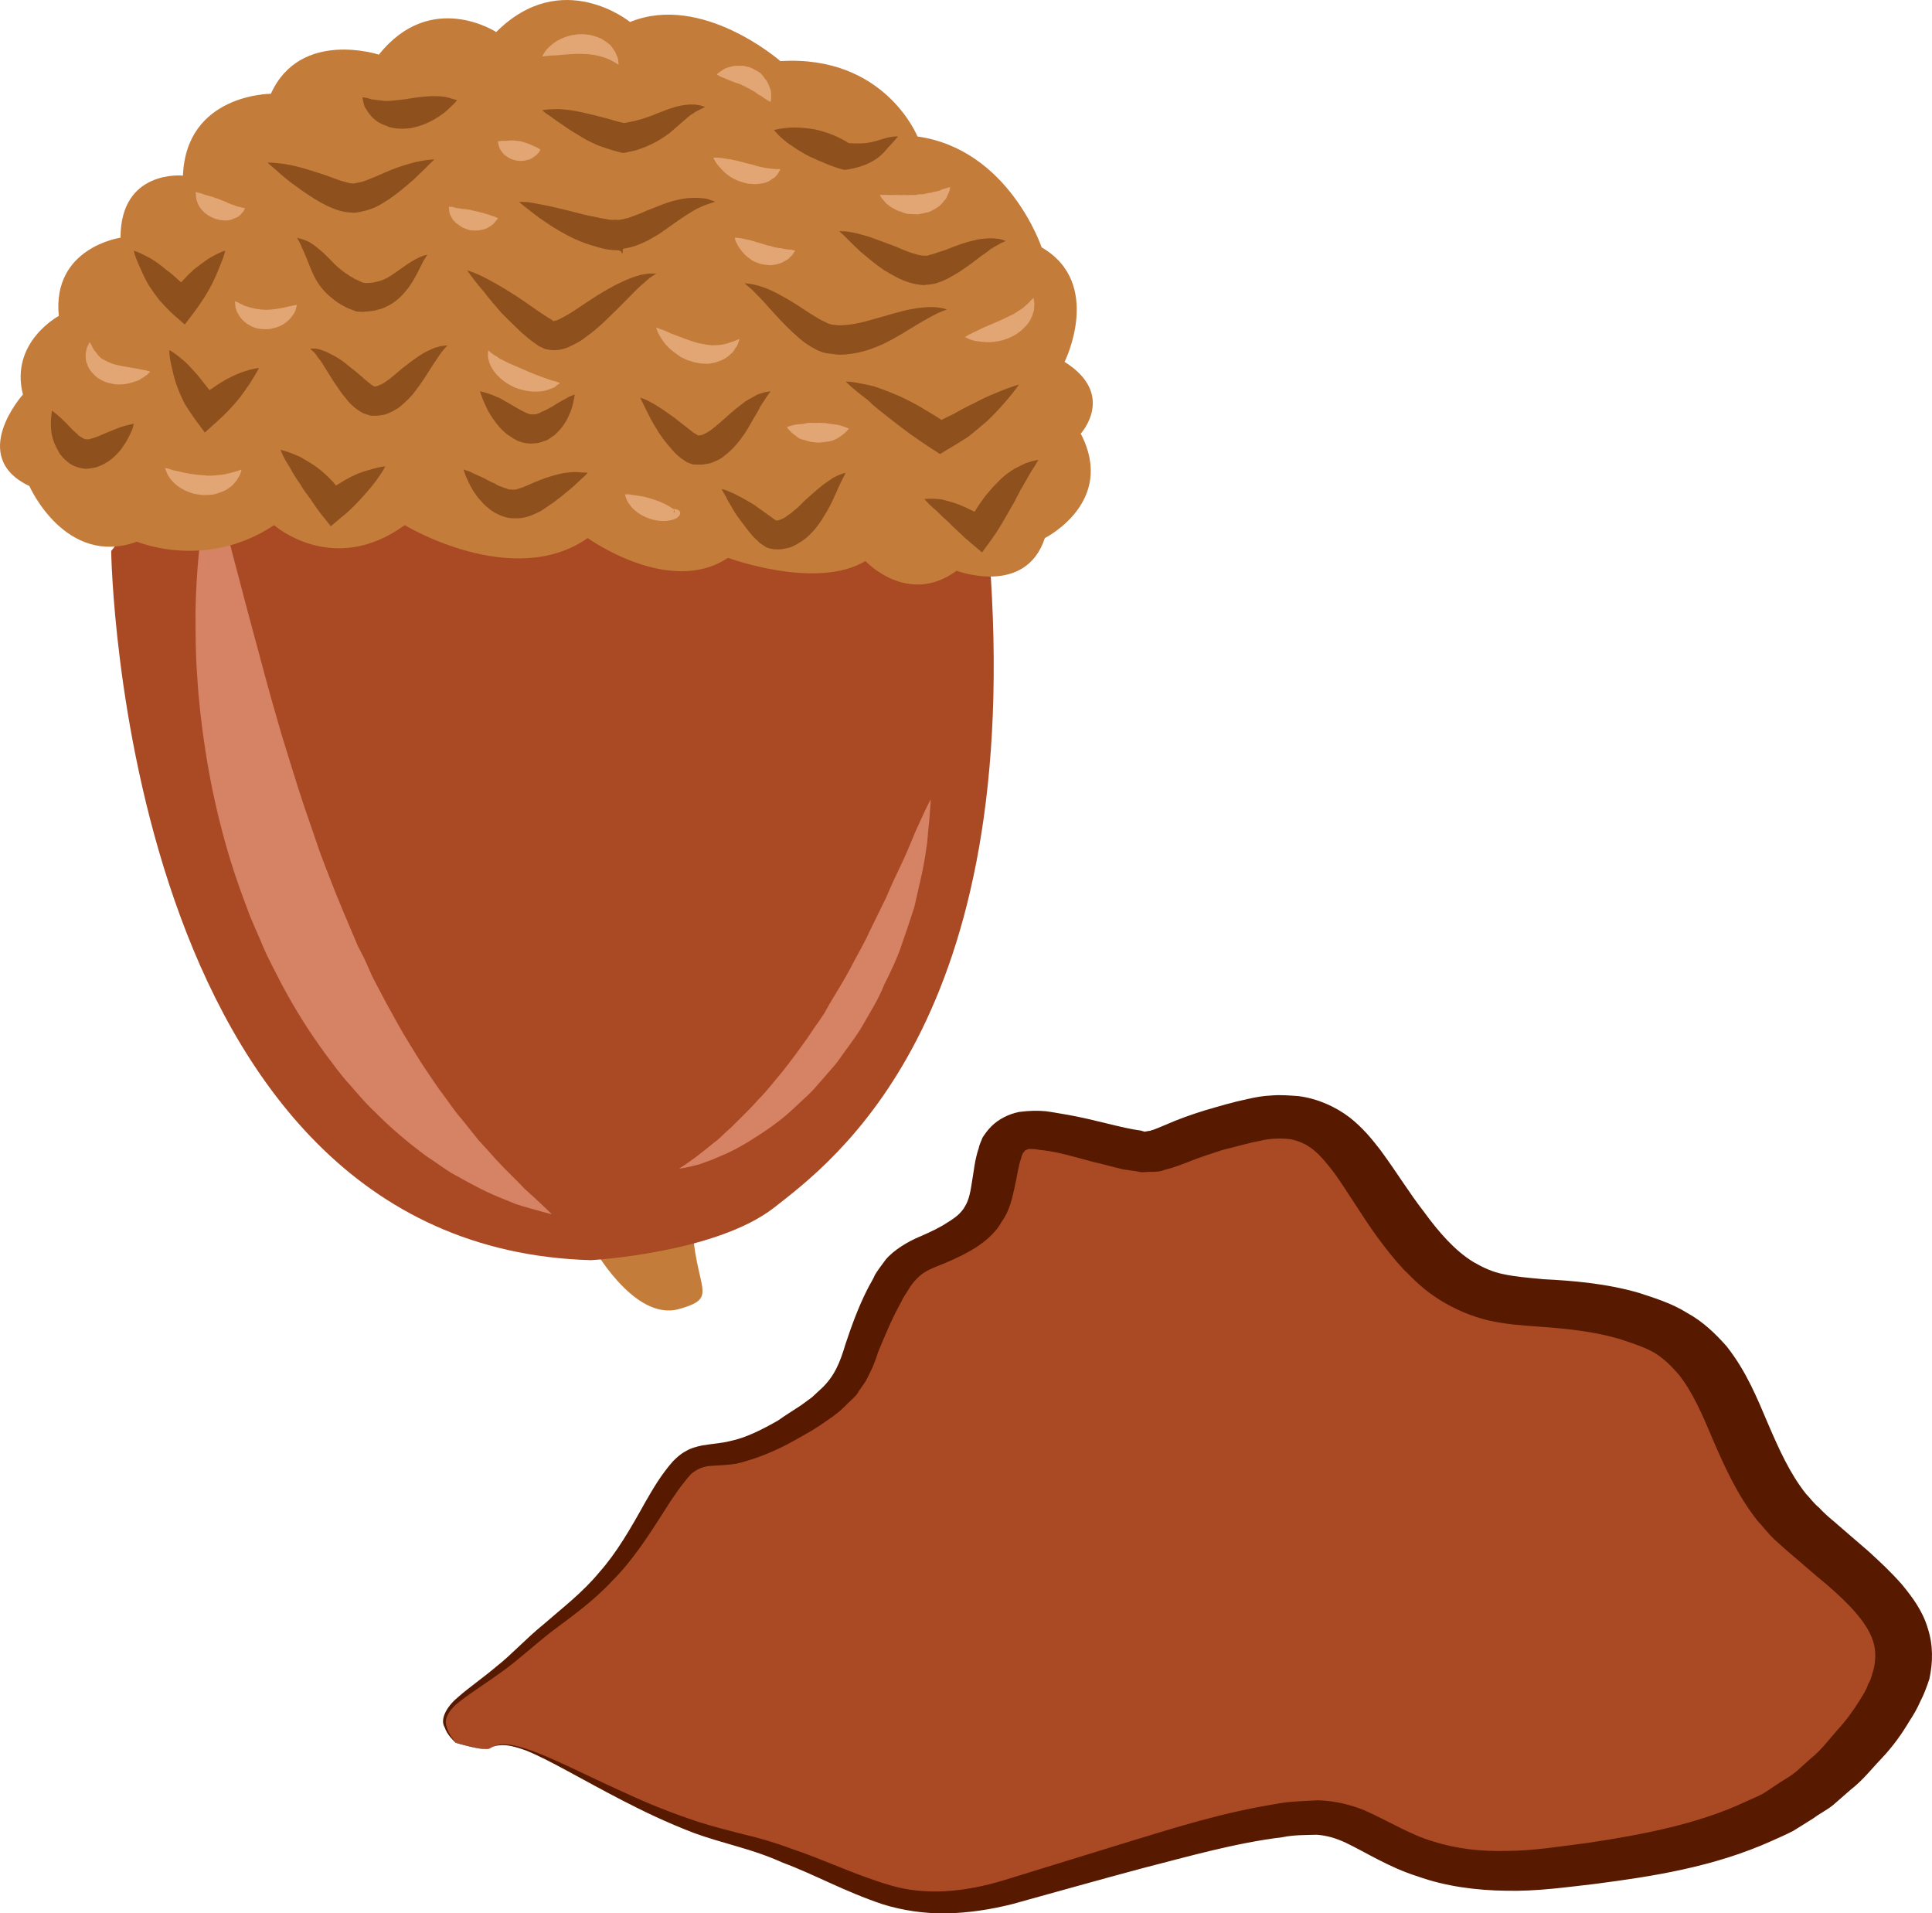 <?xml version="1.0" encoding="UTF-8" standalone="no"?>
<!-- Creator: CorelDRAW Home & Student X7 -->

<svg
   xmlns:dc="http://purl.org/dc/elements/1.1/"
   xmlns:cc="http://creativecommons.org/ns#"
   xmlns:rdf="http://www.w3.org/1999/02/22-rdf-syntax-ns#"
   xmlns:svg="http://www.w3.org/2000/svg"
   xmlns="http://www.w3.org/2000/svg"
   xmlns:sodipodi="http://sodipodi.sourceforge.net/DTD/sodipodi-0.dtd"
   xmlns:inkscape="http://www.inkscape.org/namespaces/inkscape"
   xml:space="preserve"
   width="53.842mm"
   height="53.314mm"
   version="1.1"
   style="clip-rule:evenodd;fill-rule:evenodd;image-rendering:optimizeQuality;shape-rendering:geometricPrecision;text-rendering:geometricPrecision"
   viewBox="0 0 5384.158 5331.361"
   id="svg95"
   sodipodi:docname="4165.svg"
   inkscape:version="0.92.4 (5da689c313, 2019-01-14)"><sodipodi:namedview
   pagecolor="#ffffff"
   bordercolor="#666666"
   borderopacity="1"
   objecttolerance="10"
   gridtolerance="10"
   guidetolerance="10"
   inkscape:pageopacity="0"
   inkscape:pageshadow="2"
   inkscape:window-width="640"
   inkscape:window-height="480"
   id="namedview97"
   showgrid="false"
   inkscape:zoom="0.2102413"
   inkscape:cx="98.110866"
   inkscape:cy="91.694181"
   inkscape:window-x="0"
   inkscape:window-y="0"
   inkscape:window-maximized="0"
   inkscape:current-layer="svg95" />
 <defs
   id="defs4">
  <style
   type="text/css"
   id="style2">
   <![CDATA[
    .fil5 {fill:#571900;fill-rule:nonzero}
    .fil3 {fill:#8E511E;fill-rule:nonzero}
    .fil1 {fill:#AA4A24;fill-rule:nonzero}
    .fil0 {fill:#C47C3B;fill-rule:nonzero}
    .fil2 {fill:#D68265;fill-rule:nonzero}
    .fil4 {fill:#E2A674;fill-rule:nonzero}
   ]]>
  </style>
 </defs>
 <g
   id="Vrstva_x0020_1"
   transform="translate(-7904.15,-11944.714)">
  <g
   id="_559535544">
   <path
   class="fil0"
   d="m 9551,15410 c 0,0 118,219 246,182 127,-36 27,-54 36,-310 0,0 -200,64 -282,128 z"
   id="path7"
   inkscape:connector-curvature="0"
   style="fill:#c47c3b;fill-rule:nonzero" />
   <path
   class="fil1"
   d="m 8214,13480 c 0,0 26,1939 1337,1976 0,0 346,-19 510,-146 163,-128 701,-519 600,-1820 l -2229,-282 z"
   id="path9"
   inkscape:connector-curvature="0"
   style="fill:#aa4a24;fill-rule:nonzero" />
   <path
   class="fil2"
   d="m 8496,13271 c 0,0 9,37 26,101 16,63 40,153 68,260 14,53 30,111 46,171 16,61 34,124 53,189 10,32 20,64 30,97 10,33 21,67 32,100 11,33 23,66 34,99 11,34 24,67 37,100 25,66 53,130 80,194 8,15 16,30 23,46 7,15 13,31 21,46 16,30 31,60 47,88 16,29 31,57 48,84 16,26 32,53 49,78 17,25 33,50 50,72 17,23 33,47 50,66 17,21 33,41 48,60 17,18 33,36 47,52 30,33 59,59 81,83 48,43 76,71 76,71 0,0 -9,-2 -27,-7 -16,-5 -43,-11 -75,-22 -31,-13 -70,-27 -112,-50 -20,-10 -42,-23 -66,-36 -23,-14 -45,-31 -70,-47 -47,-35 -97,-76 -144,-124 -26,-24 -47,-50 -71,-77 -24,-26 -45,-56 -67,-85 -44,-60 -85,-125 -121,-193 -17,-34 -36,-68 -51,-103 -15,-37 -32,-71 -45,-108 -28,-73 -52,-146 -71,-220 -19,-73 -34,-146 -45,-217 -11,-71 -19,-140 -23,-206 -5,-65 -5,-127 -5,-184 2,-114 13,-209 24,-275 12,-66 23,-103 23,-103 z"
   id="path11"
   inkscape:connector-curvature="0"
   style="fill:#d68265;fill-rule:nonzero" />
   <path
   class="fil0"
   d="m 7986,13299 c 0,0 100,227 300,155 0,0 191,81 382,-46 0,0 164,145 364,0 0,0 301,182 510,36 0,0 228,164 391,55 0,0 246,91 383,9 0,0 118,127 254,27 0,0 192,73 246,-91 0,0 200,-100 100,-291 0,0 100,-109 -45,-200 0,0 109,-219 -64,-319 0,0 -91,-273 -346,-309 0,0 -91,-228 -382,-210 0,0 -218,-191 -419,-109 0,0 -190,-155 -373,28 0,0 -182,-119 -327,63 0,0 -219,-72 -301,109 0,0 -236,0 -245,228 0,0 -174,-18 -174,173 0,0 -191,27 -172,218 0,0 -137,73 -100,219 0,0 -155,173 18,255 z"
   id="path13"
   inkscape:connector-curvature="0"
   style="fill:#c47c3b;fill-rule:nonzero" />
   <path
   class="fil3"
   d="m 8768,12916 c 6,0 11,0 16,0 5,1 11,2 16,4 10,3 20,8 29,13 19,9 35,21 50,34 16,12 30,24 43,36 4,3 7,5 10,8 3,2 6,5 9,7 3,1 5,3 7,4 2,1 2,0 1,0 h -3 c 2,-1 4,0 6,-1 2,-1 4,0 7,-2 2,-1 5,-2 9,-4 3,-1 7,-4 10,-6 15,-10 31,-24 47,-38 18,-14 36,-28 57,-41 10,-6 22,-11 33,-16 l 18,-5 c 6,-1 12,-1 18,-2 -8,9 -16,18 -22,27 -6,9 -12,18 -18,27 -12,18 -23,37 -36,55 -7,10 -14,19 -21,28 -4,4 -8,9 -13,14 -5,4 -9,9 -14,13 -6,5 -10,9 -17,13 -7,4 -13,8 -21,11 -7,4 -16,6 -25,7 -9,2 -18,1 -28,1 l -1,-1 h -1 c -10,-3 -20,-6 -25,-10 -7,-4 -12,-8 -17,-12 -5,-4 -9,-8 -13,-12 -4,-4 -7,-8 -10,-12 -14,-16 -24,-32 -35,-48 l -30,-48 c -4,-7 -10,-15 -16,-22 -2,-4 -5,-7 -8,-11 -4,-4 -8,-7 -12,-11 z"
   id="path15"
   inkscape:connector-curvature="0"
   style="fill:#8e511e;fill-rule:nonzero" />
   <path
   class="fil3"
   d="m 9242,13035 c 0,0 6,1 16,4 10,3 23,8 39,15 14,8 31,18 47,27 15,9 31,17 38,18 2,0 4,1 6,0 2,0 4,1 6,0 3,0 5,0 9,-2 2,-1 6,-1 9,-4 7,-3 14,-6 21,-10 8,-4 15,-8 22,-13 7,-4 13,-8 19,-11 6,-3 12,-6 16,-9 10,-4 16,-6 16,-6 0,0 -1,6 -3,16 -2,10 -5,25 -13,41 -3,8 -8,17 -14,26 -5,8 -13,17 -22,26 -4,5 -11,8 -16,12 -3,2 -6,4 -9,6 l -12,4 c -7,3 -15,5 -25,5 -8,2 -17,0 -26,-1 -16,-3 -30,-11 -41,-19 -12,-7 -20,-16 -28,-24 -15,-17 -25,-33 -33,-47 -7,-15 -14,-29 -17,-39 -4,-9 -5,-15 -5,-15 z"
   id="path17"
   inkscape:connector-curvature="0"
   style="fill:#8e511e;fill-rule:nonzero" />
   <path
   class="fil3"
   d="m 8686,13198 c 21,5 37,12 55,20 16,9 33,19 48,30 15,11 28,24 42,38 12,14 24,29 35,44 l -59,-8 c 24,-19 50,-36 78,-50 14,-7 29,-13 45,-17 16,-5 31,-9 48,-11 -8,16 -18,29 -27,42 -9,12 -19,24 -29,35 -20,23 -41,45 -65,64 l -31,26 -28,-35 c -5,-7 -10,-13 -14,-19 -5,-7 -10,-15 -14,-21 -10,-13 -21,-27 -29,-42 -10,-14 -20,-29 -28,-45 -10,-16 -20,-31 -27,-51 z"
   id="path19"
   inkscape:connector-curvature="0"
   style="fill:#8e511e;fill-rule:nonzero" />
   <path
   class="fil3"
   d="m 9196,13253 c 0,0 7,2 18,6 5,3 12,6 19,9 7,3 15,7 24,11 8,5 16,9 26,13 8,6 17,8 26,12 4,1 8,2 12,4 4,1 7,0 10,1 3,1 6,-1 9,0 3,-1 6,-1 10,-3 8,-2 17,-6 27,-10 10,-5 22,-10 33,-14 22,-9 45,-15 64,-19 20,-3 37,-4 49,-2 12,0 19,1 19,1 0,0 -5,6 -14,14 -4,3 -9,9 -15,14 -5,5 -12,11 -19,17 -14,12 -30,25 -49,39 -10,6 -20,14 -31,21 -11,6 -25,13 -41,18 -8,2 -18,4 -27,4 -9,0 -19,0 -28,-2 -18,-4 -33,-12 -45,-20 -10,-8 -21,-17 -29,-27 -8,-8 -14,-17 -20,-26 -11,-17 -17,-32 -22,-43 -4,-11 -6,-18 -6,-18 z"
   id="path21"
   inkscape:connector-curvature="0"
   style="fill:#8e511e;fill-rule:nonzero" />
   <path
   class="fil3"
   d="m 9688,13053 c 9,2 18,6 27,11 8,4 16,9 24,14 16,10 31,21 45,31 l 41,32 c 6,5 12,10 18,13 3,2 6,4 8,5 0,0 2,1 2,1 0,0 0,-1 -1,0 l -5,-2 c 5,0 10,0 15,-2 6,-2 12,-6 19,-10 7,-5 15,-11 23,-18 l 24,-21 c 16,-15 35,-30 55,-45 10,-6 22,-12 32,-18 l 19,-6 c 6,-1 12,-2 18,-3 -8,10 -14,19 -20,29 -7,9 -12,19 -17,29 -12,19 -22,39 -35,59 -7,9 -13,20 -22,29 -8,10 -17,19 -28,28 -6,5 -12,10 -18,14 -7,4 -14,7 -22,10 -8,4 -17,4 -26,6 -9,1 -17,0 -26,0 h -3 l -2,-1 c -5,-2 -9,-3 -14,-5 -4,-2 -6,-4 -9,-6 -6,-4 -10,-7 -15,-11 -8,-7 -15,-14 -21,-22 -13,-14 -24,-29 -34,-44 -10,-16 -19,-31 -27,-47 -9,-17 -16,-33 -25,-50 z"
   id="path23"
   inkscape:connector-curvature="0"
   style="fill:#8e511e;fill-rule:nonzero" />
   <path
   class="fil3"
   d="m 9915,13308 c 9,0 17,5 25,8 8,3 16,7 23,11 16,8 30,17 44,25 13,10 27,19 39,28 l 18,13 c 3,2 6,3 8,4 0,1 1,1 1,1 0,0 1,0 0,0 -1,-1 -2,-1 -3,-2 -4,-1 -6,-1 -9,-1 h 4 c 3,0 5,0 7,0 3,-2 5,-1 8,-3 6,-2 12,-5 19,-11 7,-4 14,-10 22,-17 8,-6 15,-14 23,-22 16,-14 33,-30 52,-45 9,-7 20,-14 30,-21 11,-6 23,-11 35,-14 -6,11 -11,22 -16,32 -5,10 -9,21 -14,31 -9,21 -20,42 -33,62 -12,20 -28,41 -50,59 -5,4 -11,8 -18,12 -6,4 -14,8 -21,11 -8,3 -17,4 -26,6 -9,1 -18,0 -27,0 h 5 c -5,-1 -10,-1 -15,-3 -2,0 -4,-2 -6,-2 l -3,-2 -9,-6 c -5,-3 -9,-6 -12,-10 -7,-6 -13,-12 -18,-18 -11,-13 -21,-27 -31,-40 -10,-13 -19,-27 -27,-42 -4,-7 -9,-14 -12,-22 -5,-7 -8,-15 -13,-22 z"
   id="path25"
   inkscape:connector-curvature="0"
   style="fill:#8e511e;fill-rule:nonzero" />
   <path
   class="fil3"
   d="m 10261,13008 c 14,0 26,2 40,5 13,2 25,5 38,8 25,8 50,18 75,29 23,11 47,23 69,37 22,13 44,26 64,41 l -41,-2 c 19,-10 37,-19 56,-28 19,-11 38,-21 57,-30 19,-10 39,-20 60,-28 21,-9 42,-17 65,-24 -14,20 -28,37 -43,54 -15,17 -30,33 -47,49 -17,14 -34,29 -52,43 -19,12 -39,25 -59,36 l -19,12 -22,-14 c -21,-14 -42,-28 -63,-43 -20,-15 -40,-30 -60,-46 -19,-15 -39,-30 -57,-48 -21,-16 -42,-32 -61,-51 z"
   id="path27"
   inkscape:connector-curvature="0"
   style="fill:#8e511e;fill-rule:nonzero" />
   <path
   class="fil3"
   d="m 10480,13335 c 16,-1 32,-1 47,1 16,4 32,8 48,14 15,6 30,13 44,20 13,8 27,16 40,25 l -59,10 c 10,-19 22,-38 34,-56 7,-9 13,-19 20,-27 8,-9 15,-18 23,-26 8,-8 16,-17 26,-25 8,-7 18,-14 28,-20 11,-6 22,-11 32,-16 12,-4 23,-7 35,-9 -6,11 -12,20 -18,29 -6,10 -11,19 -16,28 -6,9 -10,19 -16,27 -4,10 -10,18 -14,28 -10,18 -21,36 -31,54 -11,19 -22,37 -35,55 l -27,37 -32,-27 c -11,-9 -22,-19 -32,-29 -10,-9 -21,-19 -31,-30 -11,-9 -21,-19 -32,-30 -12,-10 -24,-21 -34,-33 z"
   id="path29"
   inkscape:connector-curvature="0"
   style="fill:#8e511e;fill-rule:nonzero" />
   <path
   class="fil3"
   d="m 8049,13089 c 0,0 6,4 13,10 8,7 18,16 28,26 5,6 11,11 16,17 6,6 12,10 17,16 6,4 12,8 15,9 4,2 5,1 8,2 1,0 3,-1 5,0 2,-1 4,-1 7,-2 7,-2 13,-4 21,-7 7,-3 15,-7 23,-10 8,-3 15,-6 22,-9 14,-6 28,-10 37,-12 10,-2 16,-4 16,-4 0,0 -1,6 -4,16 -4,9 -10,22 -18,36 -5,7 -10,15 -15,22 -7,7 -13,15 -22,22 -8,7 -18,14 -31,20 -6,2 -12,6 -20,7 -8,1 -16,3 -25,3 -18,-2 -36,-8 -48,-18 -6,-5 -12,-10 -16,-15 -4,-5 -9,-10 -11,-16 -12,-20 -18,-39 -20,-56 -2,-17 -1,-31 0,-41 1,-10 2,-16 2,-16 z"
   id="path31"
   inkscape:connector-curvature="0"
   style="fill:#8e511e;fill-rule:nonzero" />
   <path
   class="fil3"
   d="m 8277,12643 c 18,6 34,15 49,23 15,9 29,20 42,31 13,9 25,20 37,31 12,9 24,19 35,30 l -58,6 c 18,-24 39,-47 63,-69 13,-10 26,-20 41,-30 14,-8 29,-17 46,-22 -4,18 -11,33 -17,48 -6,15 -12,29 -19,43 -14,28 -31,54 -51,81 l -26,34 -32,-28 c -13,-12 -26,-26 -38,-39 -11,-14 -21,-28 -30,-42 -9,-15 -16,-30 -23,-46 -7,-16 -15,-32 -19,-51 z"
   id="path33"
   inkscape:connector-curvature="0"
   style="fill:#8e511e;fill-rule:nonzero" />
   <path
   class="fil3"
   d="m 8376,12920 c 16,9 30,21 43,32 13,12 24,25 36,38 10,12 20,26 30,38 10,12 19,24 28,36 l -58,-6 c 22,-19 48,-38 76,-54 14,-8 29,-15 44,-21 17,-6 33,-11 51,-13 -9,17 -17,30 -26,44 -9,13 -18,26 -27,38 -20,25 -41,47 -66,69 l -32,29 -26,-35 c -10,-14 -20,-29 -30,-45 -8,-16 -15,-31 -21,-48 -6,-15 -10,-31 -14,-49 -4,-17 -8,-34 -8,-53 z"
   id="path35"
   inkscape:connector-curvature="0"
   style="fill:#8e511e;fill-rule:nonzero" />
   <path
   class="fil3"
   d="m 8732,12607 c 11,3 21,6 32,11 10,6 19,12 28,20 18,14 32,30 45,43 14,13 26,23 40,31 3,3 6,4 10,6 4,3 7,5 11,6 8,4 16,8 24,11 l -12,-3 c 4,0 7,1 11,1 4,1 7,0 11,0 6,0 13,-1 20,-3 13,-2 27,-8 41,-17 14,-9 30,-21 46,-32 17,-11 35,-22 56,-27 -5,9 -11,17 -15,26 l -13,26 c -9,17 -19,35 -34,52 -14,17 -33,33 -56,43 -6,3 -12,5 -18,6 -6,2 -12,4 -18,4 -6,1 -13,2 -19,2 -6,1 -11,1 -17,0 h -6 l -6,-2 c -11,-4 -22,-8 -32,-14 -11,-6 -22,-13 -31,-21 -20,-15 -36,-35 -47,-55 -11,-20 -17,-39 -25,-58 -4,-8 -7,-18 -12,-27 -3,-9 -9,-19 -14,-29 z"
   id="path37"
   inkscape:connector-curvature="0"
   style="fill:#8e511e;fill-rule:nonzero" />
   <path
   class="fil3"
   d="m 9206,12698 c 24,7 48,19 71,32 22,12 43,25 65,39 20,13 41,28 61,42 l 29,19 c 5,3 9,5 13,8 2,1 3,1 4,2 l 2,1 c 0,0 -2,-1 -3,-2 -2,0 -4,0 -6,0 l 5,1 c 1,-1 1,-1 1,-1 0,0 3,-1 4,-1 3,0 9,-3 13,-5 10,-5 21,-11 32,-18 22,-14 46,-31 70,-46 24,-15 50,-30 77,-42 14,-6 29,-12 44,-16 7,-2 15,-2 22,-4 8,0 16,0 23,0 -6,4 -12,8 -18,12 -6,5 -11,9 -16,14 -6,5 -11,9 -16,14 l -15,15 c -20,20 -39,40 -60,60 -20,20 -41,40 -66,58 l -19,14 c -7,4 -14,8 -22,12 -9,4 -15,8 -27,11 -6,1 -10,3 -17,3 -7,1 -14,0 -21,0 h 6 c -5,0 -11,-1 -15,-2 -3,0 -6,-2 -7,-2 l -3,-2 c -4,-2 -10,-4 -13,-6 -6,-5 -13,-9 -18,-13 -11,-8 -20,-17 -30,-25 -19,-18 -37,-36 -55,-54 -16,-19 -33,-38 -48,-58 -17,-19 -32,-39 -47,-60 z"
   id="path39"
   inkscape:connector-curvature="0"
   style="fill:#8e511e;fill-rule:nonzero" />
   <path
   class="fil3"
   d="m 9979,12734 c 0,0 10,0 28,4 18,4 43,13 70,28 27,14 56,33 86,53 15,9 29,18 43,24 6,4 12,5 16,6 1,0 10,2 12,1 3,1 7,1 11,1 30,0 64,-8 97,-18 34,-9 67,-20 97,-26 31,-6 57,-8 76,-6 18,2 28,6 28,6 0,0 -10,4 -25,10 -16,8 -36,19 -61,34 -25,15 -54,34 -89,51 -34,16 -77,31 -125,31 -6,0 -12,-1 -19,-2 -8,-1 -8,-1 -17,-2 -15,-3 -27,-9 -37,-15 -22,-12 -37,-25 -51,-38 -29,-26 -51,-51 -71,-73 -19,-22 -36,-39 -48,-51 -13,-11 -21,-18 -21,-18 z"
   id="path41"
   inkscape:connector-curvature="0"
   style="fill:#8e511e;fill-rule:nonzero" />
   <path
   class="fil3"
   d="m 10243,12589 c 0,0 2,0 6,0 4,0 10,0 17,1 15,2 35,7 59,14 23,8 49,18 76,28 13,6 26,11 39,16 13,4 26,8 35,9 1,0 5,0 4,0 3,0 9,0 11,0 1,-1 2,-1 5,-2 l 8,-2 c 12,-4 26,-9 39,-13 27,-11 54,-21 79,-26 13,-4 25,-4 35,-5 11,-1 21,0 28,1 7,0 13,3 17,4 4,2 6,2 6,2 0,0 -2,1 -6,3 -3,1 -8,3 -14,7 -6,3 -14,8 -21,12 -8,6 -16,13 -26,19 -18,14 -39,30 -65,47 -14,8 -28,17 -45,24 l -14,5 c -5,2 -12,3 -18,4 -6,1 -8,1 -13,1 l -1,1 h -1 -4 -4 l -9,-1 c -23,-3 -40,-10 -56,-17 -16,-8 -30,-16 -43,-24 -26,-18 -47,-36 -66,-52 -18,-17 -32,-31 -42,-41 -4,-4 -8,-8 -12,-11 -2,-3 -4,-4 -4,-4 z"
   id="path43"
   inkscape:connector-curvature="0"
   style="fill:#8e511e;fill-rule:nonzero" />
   <path
   class="fil3"
   d="m 9351,12507 c 0,0 9,0 26,1 16,3 40,7 67,13 27,6 58,14 89,22 16,4 32,6 47,10 8,1 15,2 23,4 8,1 13,0 19,0 l 5,1 1,1 v 0 c -1,0 2,-2 -2,-1 h 1 l 1,-1 h 4 c 4,-1 10,-2 12,-2 2,-2 5,-2 8,-2 l 11,-4 c 14,-5 30,-11 45,-18 15,-6 31,-12 46,-18 16,-6 31,-10 46,-13 14,-3 28,-4 40,-4 13,0 23,1 31,2 9,2 15,5 19,6 5,2 7,3 7,3 0,0 -2,1 -7,2 -4,2 -10,3 -17,6 -8,2 -16,7 -26,11 -9,5 -19,11 -30,18 -22,14 -46,32 -75,52 -15,9 -31,19 -50,27 l -15,6 c -5,2 -11,3 -17,5 -7,2 -10,2 -15,3 l -3,1 h -2 v 8 l -2,7 v 0 l -2,-7 -8,-4 c -12,0 -25,-1 -35,-3 -11,-2 -21,-5 -31,-8 -19,-5 -37,-12 -53,-19 -33,-15 -61,-32 -84,-48 -23,-15 -41,-30 -54,-40 -13,-10 -20,-17 -20,-17 z"
   id="path45"
   inkscape:connector-curvature="0"
   style="fill:#8e511e;fill-rule:nonzero" />
   <path
   class="fil3"
   d="m 9415,12252 c 10,-2 21,-3 32,-3 10,-1 21,0 32,1 21,2 41,6 61,11 20,4 39,10 57,14 l 27,8 c 8,2 17,4 26,6 h -15 c 17,-3 35,-6 52,-11 17,-5 34,-11 53,-19 19,-7 39,-16 62,-20 11,-2 23,-4 35,-3 6,0 11,1 16,2 6,1 12,3 16,5 -10,5 -19,9 -28,14 -4,4 -8,5 -12,8 -4,3 -8,6 -11,9 -15,13 -30,26 -46,40 -17,13 -37,26 -58,35 -10,5 -21,9 -33,13 -11,4 -23,5 -34,8 l -7,1 -8,-2 c -10,-3 -21,-5 -31,-9 -11,-3 -20,-7 -30,-10 -20,-9 -39,-18 -55,-29 -18,-10 -34,-21 -51,-33 -8,-5 -16,-11 -24,-17 -9,-6 -18,-12 -26,-19 z"
   id="path47"
   inkscape:connector-curvature="0"
   style="fill:#8e511e;fill-rule:nonzero" />
   <path
   class="fil3"
   d="m 10061,12307 c 20,-5 39,-7 58,-7 18,0 36,2 55,5 18,4 35,9 52,16 17,7 34,16 49,26 l -18,-4 c 24,1 46,3 69,-1 12,-2 24,-6 38,-10 13,-4 28,-8 43,-7 -10,11 -18,21 -28,31 -9,11 -19,22 -32,31 -26,18 -58,27 -87,31 h -3 l -15,-4 c -16,-5 -32,-11 -47,-18 -8,-3 -15,-6 -23,-10 -8,-3 -15,-7 -23,-11 -16,-9 -30,-18 -46,-29 -15,-11 -29,-23 -42,-39 z"
   id="path49"
   inkscape:connector-curvature="0"
   style="fill:#8e511e;fill-rule:nonzero" />
   <path
   class="fil3"
   d="m 8650,12398 c 0,0 9,-1 24,1 14,1 35,4 59,10 24,6 51,15 79,24 13,5 27,10 41,15 13,4 28,8 33,8 -1,0 2,0 -1,0 h 6 c 5,-1 7,-2 9,-2 4,-1 11,-2 17,-4 12,-4 25,-10 38,-15 26,-12 53,-23 76,-30 25,-8 45,-12 60,-14 15,-2 24,-2 24,-2 0,0 -7,6 -17,16 -10,11 -25,24 -42,41 -19,16 -39,34 -65,52 -14,9 -29,19 -45,26 -10,3 -18,7 -29,9 -6,2 -12,3 -15,3 l -6,1 c -7,1 -8,0 -12,0 -27,-1 -43,-8 -60,-15 -16,-7 -30,-15 -43,-23 -26,-16 -49,-33 -68,-47 -19,-15 -35,-29 -46,-39 -11,-9 -17,-15 -17,-15 z"
   id="path51"
   inkscape:connector-curvature="0"
   style="fill:#8e511e;fill-rule:nonzero" />
   <path
   class="fil3"
   d="m 8914,12216 c 0,0 6,0 14,2 5,1 10,4 16,4 5,0 10,2 16,2 6,0 12,2 19,2 6,0 12,0 18,-1 12,-1 24,-2 38,-4 29,-5 64,-10 94,-8 14,1 26,3 35,7 9,2 14,4 14,4 0,0 -4,5 -10,11 -7,7 -15,15 -26,24 -11,8 -24,17 -40,25 -16,8 -34,14 -54,18 -11,1 -22,2 -33,1 -6,0 -11,-1 -16,-2 -6,-1 -11,-2 -16,-5 -10,-3 -20,-8 -28,-13 -9,-6 -15,-13 -20,-19 -5,-6 -9,-13 -13,-19 -3,-5 -4,-10 -5,-15 -2,-9 -3,-14 -3,-14 z"
   id="path53"
   inkscape:connector-curvature="0"
   style="fill:#8e511e;fill-rule:nonzero" />
   <path
   class="fil4"
   d="m 8364,13249 c 0,0 4,0 11,2 7,3 15,5 26,7 21,5 46,10 71,11 12,2 24,1 36,0 11,-1 22,-2 32,-5 6,-1 11,-3 15,-4 4,-1 8,-2 12,-3 6,-3 10,-4 10,-4 0,0 0,4 -3,11 -1,4 -3,8 -6,12 -3,5 -6,10 -11,15 -4,5 -9,10 -16,14 -6,5 -13,8 -21,11 -8,3 -16,6 -25,7 -8,1 -18,1 -26,1 -9,-1 -18,-2 -26,-4 -8,-2 -16,-6 -24,-9 -14,-7 -26,-16 -35,-26 -8,-9 -14,-19 -16,-26 -3,-6 -4,-10 -4,-10 z"
   id="path55"
   inkscape:connector-curvature="0"
   style="fill:#e2a674;fill-rule:nonzero" />
   <path
   class="fil4"
   d="m 8154,12898 c 0,0 3,4 6,10 1,2 3,7 5,10 3,4 5,7 8,10 3,5 6,8 9,11 3,4 7,6 11,8 4,2 8,4 12,6 5,2 9,4 15,6 20,6 45,9 66,13 10,2 19,4 26,5 7,2 11,3 11,3 0,0 -3,3 -8,8 -6,5 -14,10 -24,16 -11,4 -25,9 -39,11 -8,1 -16,1 -24,1 -8,-1 -16,-3 -24,-5 -9,-3 -18,-7 -25,-12 -8,-4 -14,-12 -20,-18 -6,-8 -10,-14 -12,-22 -4,-8 -4,-15 -4,-22 -1,-6 1,-13 2,-17 0,-6 3,-9 4,-12 3,-6 5,-10 5,-10 z"
   id="path57"
   inkscape:connector-curvature="0"
   style="fill:#e2a674;fill-rule:nonzero" />
   <path
   class="fil4"
   d="m 8559,12784 c 0,0 4,2 10,4 2,2 6,4 10,5 3,2 6,4 11,5 17,6 34,9 53,10 18,0 38,-3 56,-7 9,-2 17,-4 23,-5 6,-1 10,-2 10,-2 0,0 -1,3 -3,10 -1,6 -5,15 -12,23 -7,10 -17,18 -30,25 -7,3 -14,6 -21,7 -8,3 -16,3 -24,3 -8,0 -16,-1 -24,-3 -8,-2 -15,-6 -22,-10 -13,-8 -22,-18 -27,-28 -4,-5 -6,-11 -7,-15 -2,-4 -2,-8 -2,-11 -1,-7 -1,-11 -1,-11 z"
   id="path59"
   inkscape:connector-curvature="0"
   style="fill:#e2a674;fill-rule:nonzero" />
   <path
   class="fil4"
   d="m 8450,12480 c 0,0 3,0 8,2 5,0 12,4 19,6 7,2 14,4 22,6 3,2 7,3 11,4 3,1 7,3 10,4 4,2 7,2 10,4 4,2 7,2 10,5 4,0 7,3 11,4 3,0 6,2 9,3 7,3 13,3 18,5 5,1 9,2 9,2 0,0 -2,3 -4,8 -4,4 -8,11 -16,16 -4,2 -9,4 -14,6 -5,3 -11,3 -17,4 -6,0 -12,0 -18,-1 -6,-1 -12,-3 -18,-5 -10,-5 -21,-10 -29,-19 -8,-7 -14,-17 -17,-26 -4,-8 -3,-14 -4,-20 -1,-5 0,-8 0,-8 z"
   id="path61"
   inkscape:connector-curvature="0"
   style="fill:#e2a674;fill-rule:nonzero" />
   <path
   class="fil4"
   d="m 9155,12521 c 0,0 4,0 8,0 6,1 12,4 19,4 4,1 8,1 10,2 3,0 8,0 11,1 3,0 7,1 10,1 4,1 7,2 11,3 7,1 14,3 21,5 3,0 8,2 11,3 3,1 7,2 11,3 6,3 12,4 17,6 5,2 8,4 8,4 0,0 -1,2 -5,6 -3,4 -8,11 -15,15 -7,5 -16,10 -26,11 -11,3 -22,2 -34,1 -5,-2 -10,-4 -16,-6 -5,-2 -10,-6 -14,-9 -5,-4 -9,-6 -12,-10 -4,-4 -7,-9 -9,-13 -2,-3 -3,-7 -4,-10 -1,-3 -1,-7 -1,-9 -1,-5 -1,-8 -1,-8 z"
   id="path63"
   inkscape:connector-curvature="0"
   style="fill:#e2a674;fill-rule:nonzero" />
   <path
   class="fil4"
   d="m 9292,12338 c 0,0 3,0 7,0 4,-2 12,0 18,-1 6,-1 11,-1 18,-1 6,1 12,1 18,2 6,1 12,4 18,5 6,3 11,4 17,7 6,3 11,5 15,7 4,3 7,4 7,4 0,0 -1,3 -3,7 -3,3 -7,9 -14,13 -6,5 -13,9 -22,10 -5,2 -9,2 -14,2 -5,0 -9,0 -14,-1 -9,-2 -19,-5 -26,-11 -8,-4 -14,-12 -18,-19 -4,-6 -5,-12 -6,-16 -1,-4 -1,-8 -1,-8 z"
   id="path65"
   inkscape:connector-curvature="0"
   style="fill:#e2a674;fill-rule:nonzero" />
   <path
   class="fil4"
   d="m 9415,12102 c 0,0 2,-4 6,-10 3,-6 11,-15 20,-22 10,-9 23,-16 38,-22 7,-2 15,-5 24,-6 9,-2 17,-2 26,-2 9,1 18,1 27,4 9,2 17,6 25,9 7,5 14,9 20,14 6,5 10,11 14,17 4,5 6,11 8,16 3,5 3,9 4,13 1,8 1,12 1,12 0,0 -4,-2 -10,-6 -6,-4 -15,-8 -24,-12 -19,-7 -42,-12 -67,-12 -24,-1 -51,2 -73,4 -11,0 -20,1 -28,2 -7,1 -11,1 -11,1 z"
   id="path67"
   inkscape:connector-curvature="0"
   style="fill:#e2a674;fill-rule:nonzero" />
   <path
   class="fil4"
   d="m 9902,12152 c 0,0 2,-3 7,-6 5,-3 11,-9 20,-12 10,-3 21,-7 34,-6 7,0 14,-1 20,2 8,1 14,3 21,7 6,3 13,7 19,11 5,5 9,10 13,16 9,10 12,22 16,32 2,9 1,18 1,24 -1,6 -1,9 -1,9 0,0 -14,-7 -27,-17 -4,-2 -8,-4 -12,-7 -3,-3 -6,-5 -10,-7 -4,-2 -8,-4 -12,-7 -4,-1 -7,-3 -10,-5 -4,-2 -8,-3 -12,-6 -4,-2 -8,-3 -13,-4 -8,-4 -17,-6 -25,-10 -8,-4 -16,-6 -21,-9 -6,-3 -8,-5 -8,-5 z"
   id="path69"
   inkscape:connector-curvature="0"
   style="fill:#e2a674;fill-rule:nonzero" />
   <path
   class="fil4"
   d="m 10356,12488 c 0,0 4,0 11,0 7,-1 16,1 26,0 5,0 10,0 16,0 4,1 10,0 16,0 5,0 10,1 16,0 6,0 11,0 17,0 5,-2 10,-2 16,-2 6,0 10,-2 15,-3 5,-1 11,-1 15,-3 5,-1 10,-2 15,-3 4,-1 8,-3 12,-5 4,-1 8,-2 11,-3 6,-2 10,-3 10,-3 0,0 0,4 -2,10 -1,4 -3,8 -5,12 -2,4 -3,10 -8,14 -3,4 -7,9 -12,14 -5,5 -12,9 -19,13 -6,3 -13,8 -21,8 -7,2 -15,4 -23,5 -8,0 -17,-1 -24,-1 -8,0 -15,-3 -22,-6 -7,-2 -13,-4 -19,-8 -6,-3 -12,-6 -16,-10 -10,-6 -14,-15 -19,-19 -4,-6 -6,-10 -6,-10 z"
   id="path71"
   inkscape:connector-curvature="0"
   style="fill:#e2a674;fill-rule:nonzero" />
   <path
   class="fil4"
   d="m 10593,12884 c 0,0 4,-2 10,-6 7,-3 15,-8 25,-12 20,-11 46,-20 69,-31 6,-2 11,-6 17,-8 5,-3 11,-5 16,-8 5,-3 9,-6 14,-9 4,-3 9,-5 13,-9 7,-6 15,-13 19,-18 5,-5 8,-8 8,-8 0,0 2,4 2,11 1,5 1,9 0,14 0,5 0,11 -3,17 -1,7 -5,13 -8,20 -4,6 -9,14 -15,19 -11,12 -25,22 -41,29 -30,14 -63,15 -87,11 -12,-1 -22,-4 -28,-7 -7,-3 -11,-5 -11,-5 z"
   id="path73"
   inkscape:connector-curvature="0"
   style="fill:#e2a674;fill-rule:nonzero" />
   <path
   class="fil4"
   d="m 9892,12384 c 0,0 16,-1 35,3 19,2 42,8 63,14 11,2 21,6 30,8 10,2 18,4 27,5 8,1 16,2 22,2 6,0 10,0 10,0 0,0 -1,3 -5,9 -1,3 -4,6 -7,10 -3,3 -7,7 -12,9 -9,8 -23,12 -37,13 -7,1 -14,1 -21,0 -8,0 -14,-2 -22,-4 -27,-7 -50,-24 -63,-40 -14,-14 -20,-29 -20,-29 z"
   id="path75"
   inkscape:connector-curvature="0"
   style="fill:#e2a674;fill-rule:nonzero" />
   <path
   class="fil4"
   d="m 9952,12607 c 0,0 15,0 32,5 9,1 18,4 27,7 5,1 10,3 14,4 5,1 9,3 13,4 4,2 9,2 13,3 4,2 8,2 12,4 5,0 9,2 13,2 4,0 8,1 12,2 5,1 9,1 13,2 3,0 7,0 10,1 5,1 9,2 9,2 0,0 -2,3 -5,8 -2,3 -4,6 -7,8 -3,3 -6,7 -11,10 -4,2 -9,5 -15,8 -5,2 -11,4 -18,5 -6,1 -13,3 -20,1 -7,0 -14,-2 -21,-3 -7,-3 -14,-5 -20,-8 -5,-3 -10,-7 -15,-11 -10,-7 -17,-17 -23,-25 -5,-7 -8,-14 -11,-20 -2,-6 -2,-9 -2,-9 z"
   id="path77"
   inkscape:connector-curvature="0"
   style="fill:#e2a674;fill-rule:nonzero" />
   <path
   class="fil4"
   d="m 9733,12857 c 0,0 4,2 12,5 7,2 17,6 29,12 22,8 51,20 77,27 14,3 27,5 39,6 6,-1 13,0 18,-1 6,0 12,-2 18,-3 5,-1 10,-3 15,-5 5,-1 9,-3 12,-4 8,-3 12,-5 12,-5 0,0 -1,5 -4,12 -1,4 -3,9 -7,13 -3,5 -6,11 -12,16 -6,5 -12,11 -20,15 -7,4 -16,7 -25,10 -9,2 -20,4 -29,3 -11,0 -20,-2 -29,-4 -10,-3 -19,-5 -28,-10 -9,-3 -16,-9 -23,-14 -14,-10 -26,-21 -34,-32 -8,-11 -14,-22 -17,-28 -3,-8 -4,-13 -4,-13 z"
   id="path79"
   inkscape:connector-curvature="0"
   style="fill:#e2a674;fill-rule:nonzero" />
   <path
   class="fil4"
   d="m 9646,13322 c 0,0 4,0 10,0 4,1 12,2 20,3 16,2 35,6 54,13 19,6 38,16 49,24 3,1 6,2 3,5 0,2 -1,3 0,5 0,1 0,1 0,1 2,0 2,-1 2,-2 0,-5 -1,-8 -1,-8 0,0 3,-1 9,2 2,0 4,2 6,4 0,2 2,2 2,6 -1,3 -2,6 -4,8 -8,8 -12,8 -18,10 -20,6 -44,4 -66,-4 -22,-8 -42,-22 -53,-38 -6,-7 -9,-15 -11,-21 -2,-5 -1,-9 -2,-8 z"
   id="path81"
   inkscape:connector-curvature="0"
   style="fill:#e2a674;fill-rule:nonzero" />
   <path
   class="fil4"
   d="m 9265,12921 c 0,0 3,2 8,7 3,2 7,5 10,7 4,2 8,4 12,8 18,10 41,20 65,30 24,11 48,20 68,27 10,4 19,6 26,8 6,2 11,4 11,4 0,0 -4,3 -10,7 -2,3 -6,5 -11,7 -5,2 -10,4 -16,6 -24,7 -59,5 -90,-8 -30,-13 -56,-37 -67,-61 -5,-12 -8,-24 -7,-30 0,-8 1,-12 1,-12 z"
   id="path83"
   inkscape:connector-curvature="0"
   style="fill:#e2a674;fill-rule:nonzero" />
   <path
   class="fil4"
   d="m 10097,13135 c 0,0 13,-6 31,-8 4,0 9,-1 14,-1 5,-1 9,-2 14,-3 5,0 9,0 14,0 5,0 9,1 14,0 10,0 20,0 29,2 10,2 19,2 28,4 16,4 29,10 29,10 0,0 -8,11 -23,21 -8,6 -19,12 -29,14 -12,2 -24,4 -36,4 -6,0 -12,-2 -18,-2 -6,-2 -12,-3 -17,-5 -6,-1 -12,-3 -16,-5 -4,-3 -8,-6 -12,-9 -14,-10 -22,-22 -22,-22 z"
   id="path85"
   inkscape:connector-curvature="0"
   style="fill:#e2a674;fill-rule:nonzero" />
   <path
   class="fil2"
   d="m 9797,15201 c 0,0 4,-3 12,-8 8,-5 20,-14 34,-24 14,-11 30,-23 49,-39 10,-7 20,-16 29,-25 10,-10 21,-18 31,-29 21,-21 44,-43 66,-68 24,-24 45,-52 68,-79 23,-29 45,-59 67,-90 11,-16 21,-32 33,-48 l 16,-24 14,-25 c 20,-34 41,-67 59,-101 17,-34 37,-66 52,-100 17,-34 32,-66 47,-96 13,-31 27,-61 40,-88 13,-27 24,-53 33,-75 9,-23 19,-43 26,-59 15,-33 25,-51 25,-51 0,0 -1,21 -4,57 -2,18 -4,39 -6,64 -2,13 -4,26 -6,40 -2,14 -5,28 -8,43 -7,30 -14,63 -22,97 -11,34 -23,70 -36,107 -12,36 -30,73 -48,109 -15,39 -38,74 -58,110 -21,37 -48,69 -71,103 -13,17 -27,31 -40,47 -13,14 -26,31 -40,44 -29,27 -56,54 -85,76 -28,22 -57,40 -84,57 -27,16 -52,30 -76,39 -23,11 -44,18 -61,24 -36,10 -56,12 -56,12 z"
   id="path87"
   inkscape:connector-curvature="0"
   style="fill:#d68265;fill-rule:nonzero" />
  </g>
  <path
   class="fil1"
   d="m 9270,16816 c 81,-60 353,170 681,252 328,81 425,246 769,147 344,-98 690,-216 862,-206 171,9 238,190 657,140 421,-49 673,-114 876,-377 202,-261 54,-360 -177,-557 -230,-196 -167,-492 -448,-589 -282,-99 -438,15 -626,-197 -187,-213 -203,-426 -484,-360 -281,65 -203,114 -390,65 -187,-50 -266,-65 -297,17 -31,82 0,179 -125,246 -124,64 -141,32 -218,196 -79,164 -32,212 -266,343 -235,132 -219,-30 -360,215 -140,245 -226,261 -367,392 -140,131 -277,160 -183,257 0,0 84,26 96,16 z"
   id="path90"
   inkscape:connector-curvature="0"
   style="fill:#aa4a24;fill-rule:nonzero" />
  <path
   class="fil5"
   d="m 9270,16816 c 0,-2 -1,3 -15,2 -14,0 -38,-5 -81,-17 -7,-8 -23,-21 -31,-44 -13,-22 6,-57 36,-82 30,-27 70,-54 110,-88 41,-32 79,-75 132,-118 49,-43 106,-86 153,-143 49,-55 88,-123 128,-195 22,-38 43,-75 77,-114 10,-10 20,-20 35,-28 14,-9 33,-14 48,-17 31,-5 54,-6 77,-12 44,-9 89,-32 133,-57 21,-15 44,-29 65,-43 l 30,-22 14,-13 13,-12 c 35,-33 51,-71 66,-122 17,-51 36,-104 62,-155 6,-12 15,-26 21,-40 8,-13 18,-26 29,-41 23,-28 65,-52 94,-64 28,-12 58,-26 80,-41 20,-12 38,-26 48,-45 11,-18 15,-42 19,-68 5,-27 7,-59 19,-94 1,-8 7,-19 10,-28 7,-11 15,-22 25,-32 20,-20 48,-34 77,-40 31,-4 53,-4 75,-2 23,3 41,7 61,10 74,13 150,37 204,44 l 10,3 c 3,-1 5,-1 7,-1 3,-2 8,0 12,-3 7,-1 24,-9 39,-15 36,-16 73,-29 112,-41 38,-11 74,-22 117,-31 22,-5 43,-9 68,-10 23,-2 49,0 75,2 53,7 103,30 141,59 37,29 62,60 86,91 45,61 80,119 122,173 41,56 85,107 137,139 26,15 53,28 84,34 32,7 69,10 110,14 82,4 178,12 267,38 43,14 92,29 135,56 44,24 79,58 110,93 56,71 86,147 115,215 31,72 61,139 106,196 12,12 22,27 36,38 12,13 25,25 42,39 32,28 64,55 95,82 32,29 64,59 94,93 29,35 58,74 72,121 16,48 15,97 5,143 -7,21 -15,43 -25,62 -9,21 -20,39 -31,56 -22,37 -46,70 -75,101 -29,30 -54,63 -89,90 l -48,42 c -17,14 -38,24 -55,37 l -56,35 c -19,10 -40,19 -60,28 -162,73 -332,99 -493,120 -79,9 -162,21 -247,19 -83,-1 -169,-12 -247,-40 -80,-25 -146,-68 -201,-94 -28,-13 -53,-20 -80,-22 -32,1 -62,0 -97,7 -131,16 -263,54 -388,86 -127,34 -247,68 -363,100 -59,15 -123,25 -185,26 -60,1 -121,-8 -176,-25 -108,-36 -192,-84 -279,-116 -42,-19 -84,-33 -126,-45 -41,-12 -84,-24 -122,-38 -76,-29 -142,-61 -200,-91 -116,-60 -202,-112 -266,-138 -32,-12 -58,-18 -77,-15 -17,1 -25,9 -25,8 0,1 7,-7 24,-10 20,-4 48,2 81,13 67,22 157,70 275,123 60,28 127,55 203,80 38,12 77,22 120,33 43,10 89,23 134,40 91,30 182,75 279,103 98,29 206,19 315,-14 114,-35 233,-72 357,-110 125,-38 254,-79 403,-103 35,-7 76,-8 117,-10 46,1 92,13 129,28 75,34 128,68 192,87 64,20 132,28 203,26 73,0 146,-12 225,-22 154,-23 311,-53 444,-116 17,-8 33,-14 49,-23 l 45,-30 c 16,-10 32,-19 46,-31 l 40,-36 c 28,-22 49,-51 73,-78 24,-26 46,-56 63,-84 9,-15 19,-29 23,-44 9,-14 11,-28 16,-43 6,-29 6,-53 -2,-78 -17,-53 -70,-106 -130,-158 -31,-25 -62,-53 -94,-80 -16,-13 -32,-28 -51,-45 -18,-17 -31,-35 -47,-52 -57,-72 -92,-152 -124,-225 -29,-70 -57,-134 -96,-183 -20,-23 -42,-45 -69,-61 -27,-15 -58,-25 -94,-37 -71,-21 -144,-29 -229,-35 -42,-3 -88,-6 -137,-17 -48,-11 -96,-32 -136,-57 -20,-13 -39,-26 -55,-41 -17,-14 -31,-30 -46,-44 -28,-30 -51,-60 -74,-91 -44,-61 -81,-124 -118,-176 -19,-25 -39,-50 -59,-66 -21,-17 -41,-25 -64,-30 -26,-3 -56,-3 -88,5 -32,6 -68,17 -102,25 -33,11 -66,21 -97,34 -19,7 -35,14 -63,21 -14,6 -28,6 -44,6 l -21,1 -17,-3 -35,-5 -28,-7 c -19,-5 -39,-10 -56,-14 -34,-9 -68,-19 -101,-26 -15,-3 -32,-6 -46,-7 -13,-3 -27,-3 -31,-3 -5,1 -8,3 -12,5 -1,1 -1,4 -5,6 -1,5 -4,8 -5,15 -8,21 -11,50 -18,80 -7,30 -13,65 -37,98 -18,33 -52,60 -85,79 -33,19 -64,32 -94,44 -30,12 -43,20 -59,37 -7,7 -14,16 -21,28 -6,10 -14,20 -20,34 -26,46 -45,93 -65,141 -4,14 -9,26 -14,39 -6,14 -13,26 -19,39 -8,13 -18,25 -26,39 -9,11 -22,21 -32,32 l -16,15 -18,14 -36,25 c -24,16 -48,29 -73,43 -48,27 -102,50 -160,64 -30,5 -61,5 -81,7 -19,4 -30,9 -46,22 -27,30 -52,67 -74,102 -45,71 -90,140 -145,195 -54,58 -115,101 -167,140 -52,40 -95,81 -140,113 -44,32 -84,57 -115,81 -32,23 -49,51 -40,73 6,23 19,35 25,44 43,12 67,17 81,18 14,1 15,-4 15,-2 z"
   id="path92"
   inkscape:connector-curvature="0"
   style="fill:#571900;fill-rule:nonzero" />
 </g>
</svg>